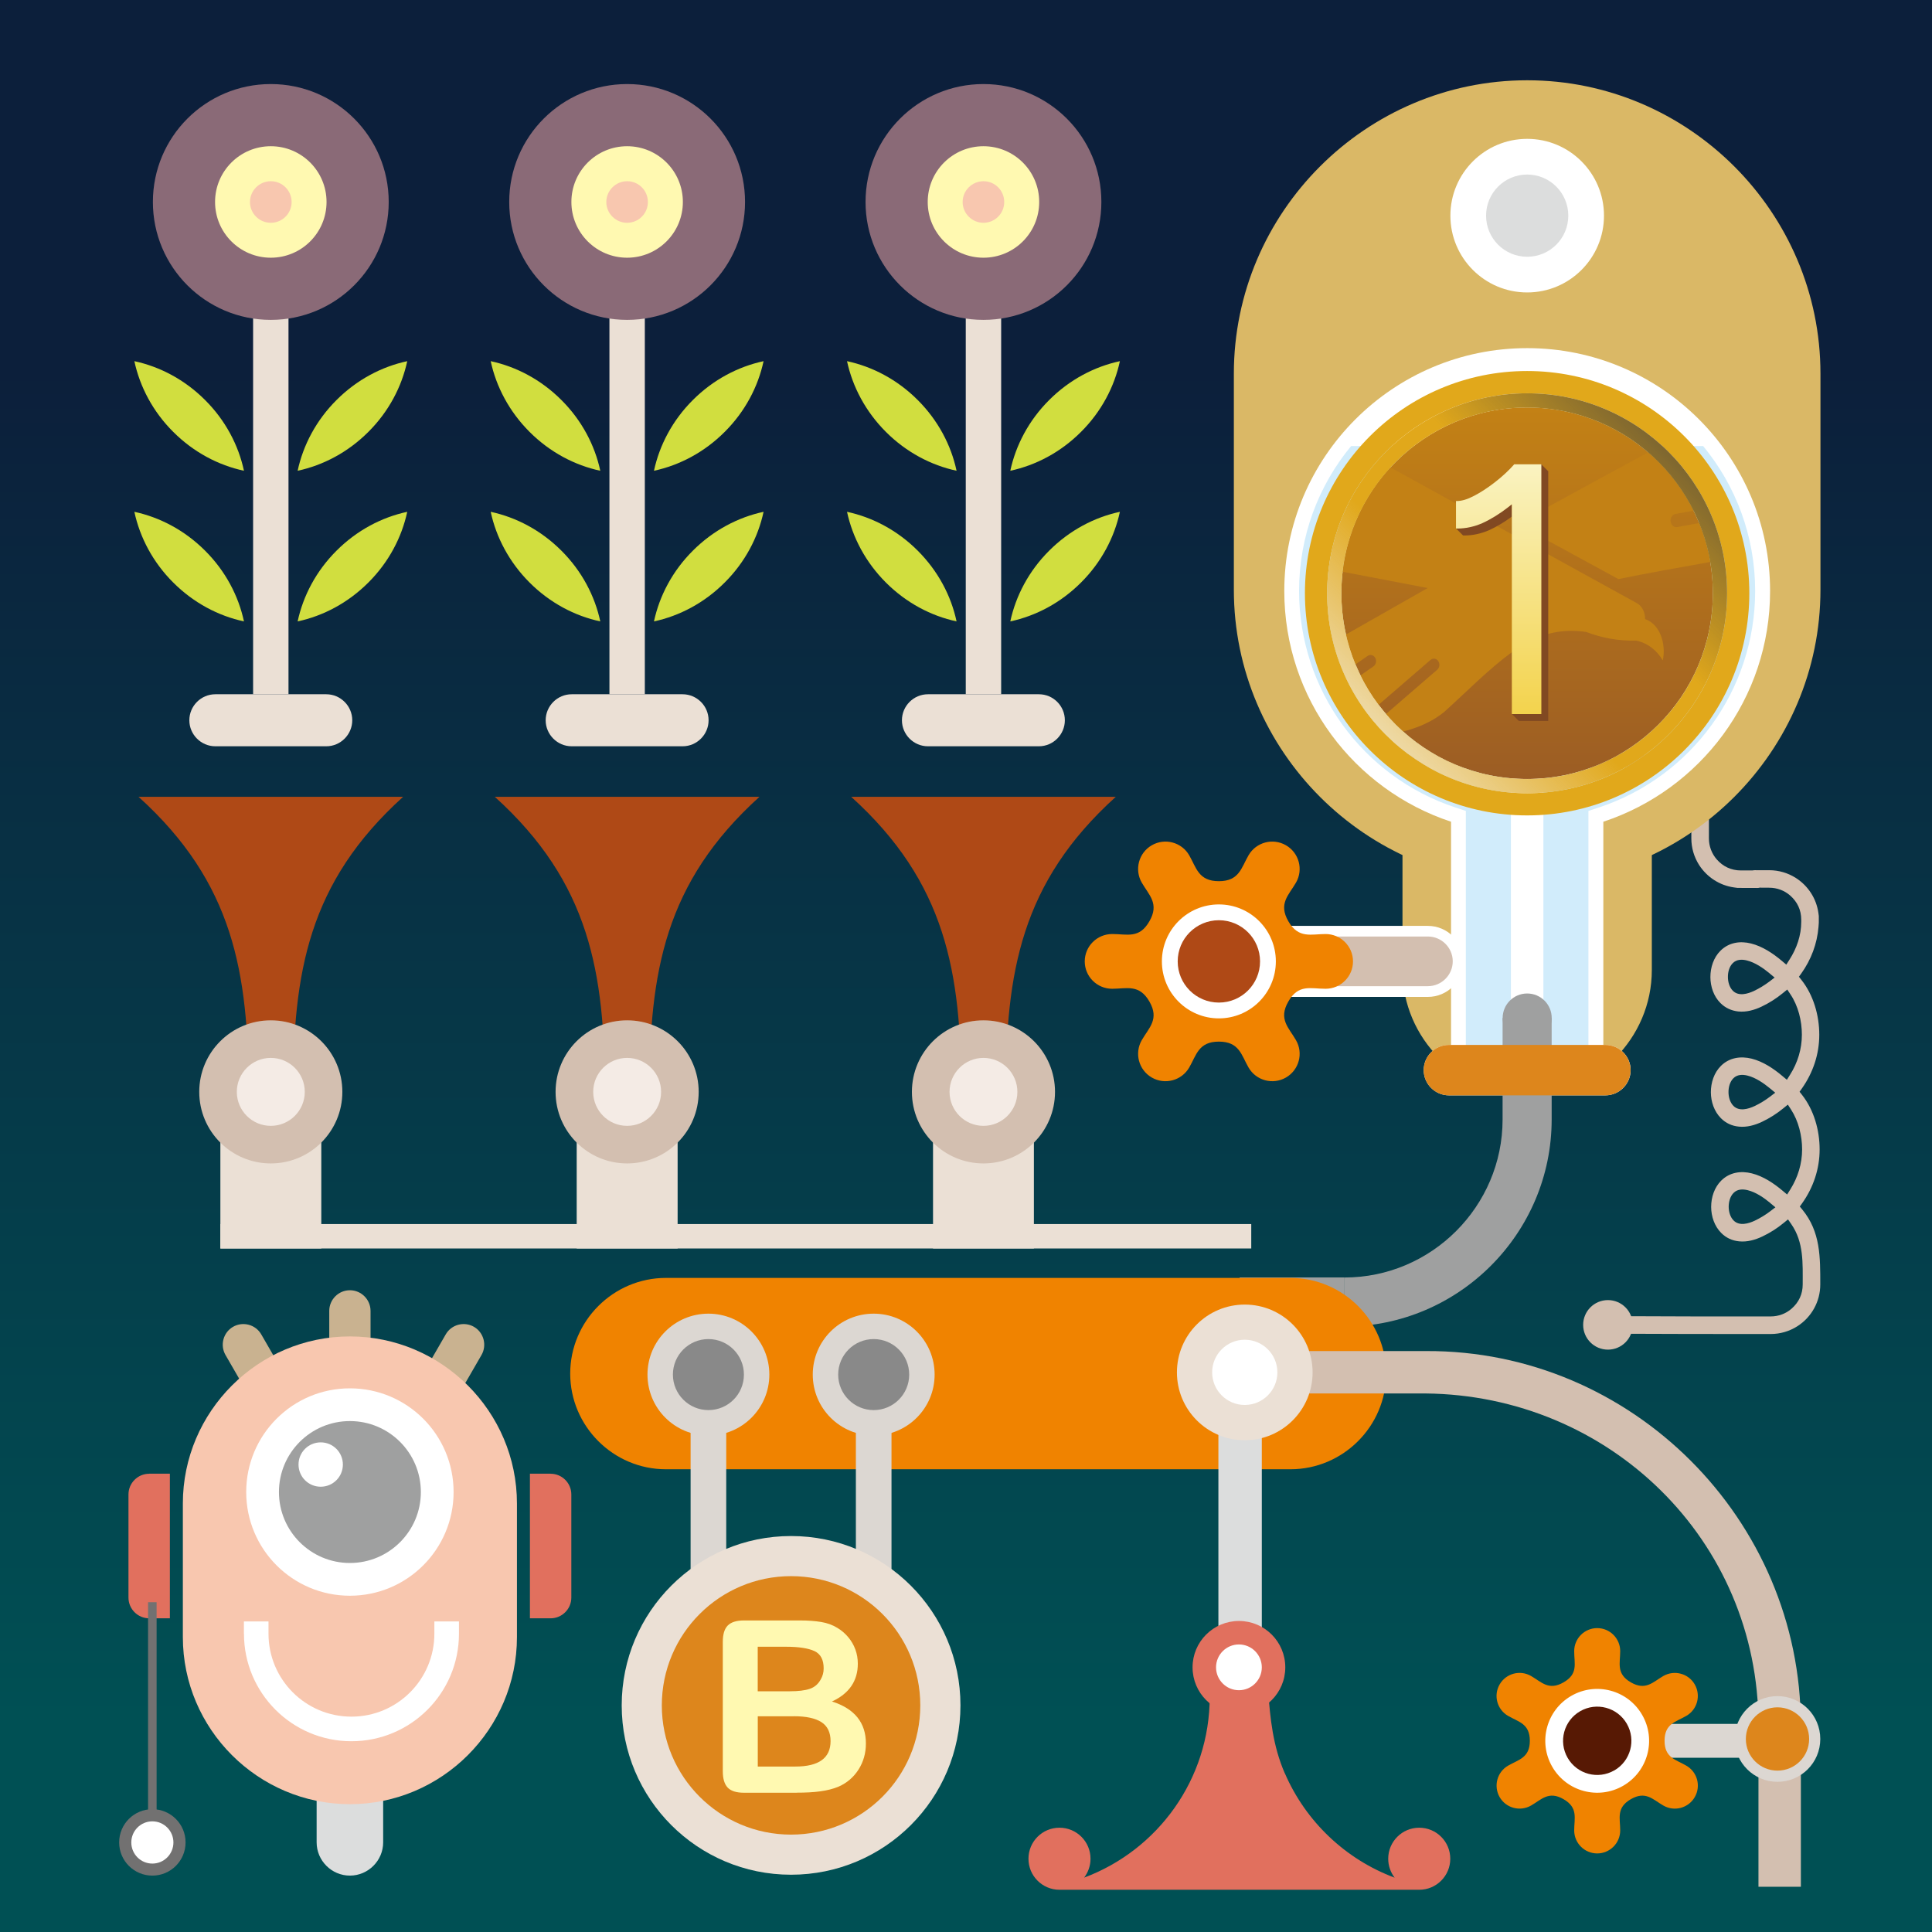 <?xml version="1.0" encoding="UTF-8"?>
<svg id="uuid-e2249271-bdfd-4df5-b60d-8e6c53ddb654" data-name="Layer 1" xmlns="http://www.w3.org/2000/svg" xmlns:xlink="http://www.w3.org/1999/xlink" viewBox="0 0 327.54 327.54">
  <defs>
    <style>
      .uuid-220c7bf2-926f-4a82-bc27-30364eaf9bed {
        fill: #814922;
      }

      .uuid-404d0696-f89d-443b-b57b-2bbf9f7d1d1e {
        fill: #af4916;
      }

      .uuid-404d0696-f89d-443b-b57b-2bbf9f7d1d1e, .uuid-6a22dc45-a38e-4031-ad32-ef235a5c2c3c, .uuid-261102f6-8719-4f28-b285-9121489089c2, .uuid-4e71d8c1-8753-4bd6-8451-e483de3be9e8, .uuid-f38fa5ed-9a64-4f40-b63f-8a061474f8ee, .uuid-9735a7cd-b0f2-4953-83ac-4168dc4890f5, .uuid-52e5aba1-d85e-4799-b5f7-46c1a690a967, .uuid-74889a6d-3536-4add-bf10-514327c96cc5, .uuid-393e82b0-fffc-4ddf-9b7c-15a38a7111bc, .uuid-91fdccfc-f402-4343-9d80-dc541886b2c7, .uuid-69e0e9bc-2fc6-4b6a-b908-477c72a289f6, .uuid-a364adba-9d75-4f6d-9a7c-76e9a56a09ff, .uuid-cf3433dc-3348-443e-917b-0614283474f7, .uuid-116c4934-ccc6-42cf-a640-e0ccf1507d1e, .uuid-3572d9cb-00bf-4ce0-b9bc-03fff7525766, .uuid-bd284ceb-b7fa-4c40-8c9c-f3fa1da46168, .uuid-3df88df2-53f3-48c9-aedc-672400ac5af4, .uuid-5aa2abe3-89c2-49d5-95d2-223466950b1c, .uuid-a61cf82a-003f-4a92-a22f-a0bfad89a1e1, .uuid-14da5e66-993b-4ea9-b4d9-57356cfff697, .uuid-e08ca4f1-2186-473b-952d-5e819a43e046, .uuid-3a773cff-ec34-43a7-a757-13be56f6b792, .uuid-0adfa208-ff5b-4713-96e3-c02dbb5834a9, .uuid-e7d0aa44-46bc-4051-a121-0de64a459b80, .uuid-a87e64ac-d348-4341-8a8e-61873c89f083 {
        fill-rule: evenodd;
      }

      .uuid-6a22dc45-a38e-4031-ad32-ef235a5c2c3c {
        fill: #9fa0a0;
      }

      .uuid-261102f6-8719-4f28-b285-9121489089c2, .uuid-f99881bf-5a66-4b7d-9598-93de9b326d5a {
        fill: #fff;
      }

      .uuid-4e71d8c1-8753-4bd6-8451-e483de3be9e8 {
        fill: #e1a81b;
      }

      .uuid-f38fa5ed-9a64-4f40-b63f-8a061474f8ee {
        fill: #dcdddd;
      }

      .uuid-9735a7cd-b0f2-4953-83ac-4168dc4890f5 {
        fill: url(#uuid-5b290951-e928-4815-afb2-4dd3767b6aa3);
      }

      .uuid-52e5aba1-d85e-4799-b5f7-46c1a690a967 {
        fill: #f8c7af;
      }

      .uuid-74889a6d-3536-4add-bf10-514327c96cc5 {
        fill: #8a6a77;
      }

      .uuid-393e82b0-fffc-4ddf-9b7c-15a38a7111bc {
        fill: #727171;
      }

      .uuid-91fdccfc-f402-4343-9d80-dc541886b2c7 {
        fill: #f4ebe5;
      }

      .uuid-69e0e9bc-2fc6-4b6a-b908-477c72a289f6 {
        fill: #ebe0d5;
      }

      .uuid-a364adba-9d75-4f6d-9a7c-76e9a56a09ff {
        fill: #c9b290;
      }

      .uuid-2c061d0b-3ce7-4ce8-b737-c635a2efd817 {
        fill: #c38115;
      }

      .uuid-7d6e6b7e-d19b-4ef7-a3fa-77f7637656b9 {
        fill: url(#uuid-d2073672-94b2-4238-915d-c68078916965);
      }

      .uuid-8209b4b7-a36c-46e4-99f0-f4a684380315 {
        fill: url(#uuid-18e61eeb-4fcf-4cb9-b59f-3c3566136fa3);
      }

      .uuid-cf3433dc-3348-443e-917b-0614283474f7 {
        fill: #dab866;
      }

      .uuid-116c4934-ccc6-42cf-a640-e0ccf1507d1e {
        fill: #c9caca;
      }

      .uuid-7d8de0ea-457a-4639-8705-b500ff81fdf3 {
        fill: url(#uuid-f1928cbe-f93e-4fec-b9a5-4e5559d97a6c);
      }

      .uuid-3572d9cb-00bf-4ce0-b9bc-03fff7525766 {
        fill: #d1ecfb;
      }

      .uuid-bd284ceb-b7fa-4c40-8c9c-f3fa1da46168 {
        fill: #e1705e;
      }

      .uuid-3df88df2-53f3-48c9-aedc-672400ac5af4 {
        fill: #571904;
      }

      .uuid-5aa2abe3-89c2-49d5-95d2-223466950b1c {
        fill: #dcd7d2;
      }

      .uuid-a61cf82a-003f-4a92-a22f-a0bfad89a1e1 {
        fill: url(#uuid-3d5bc9d8-d749-4398-9992-4862f468e4be);
      }

      .uuid-14da5e66-993b-4ea9-b4d9-57356cfff697 {
        fill: #d1de3f;
      }

      .uuid-e08ca4f1-2186-473b-952d-5e819a43e046 {
        fill: #f08300;
      }

      .uuid-3a773cff-ec34-43a7-a757-13be56f6b792, .uuid-8e04188f-3a6d-4eed-a8d0-932c3e5811fb {
        fill: #fff9b1;
      }

      .uuid-0adfa208-ff5b-4713-96e3-c02dbb5834a9 {
        fill: #d3bfb0;
      }

      .uuid-e7d0aa44-46bc-4051-a121-0de64a459b80 {
        fill: #898989;
      }

      .uuid-a87e64ac-d348-4341-8a8e-61873c89f083 {
        fill: #dd861c;
      }
    </style>
    <linearGradient id="uuid-18e61eeb-4fcf-4cb9-b59f-3c3566136fa3" data-name="未命名的渐变 18" x1="163.77" y1="0" x2="163.77" y2="327.54" gradientUnits="userSpaceOnUse">
      <stop offset=".19" stop-color="#0c1f3b"/>
      <stop offset=".89" stop-color="#005054"/>
    </linearGradient>
    <linearGradient id="uuid-d2073672-94b2-4238-915d-c68078916965" data-name="未命名的渐变 5" x1="258.9" y1="669.66" x2="258.9" y2="606.68" gradientTransform="translate(0 738.74) scale(1 -1)" gradientUnits="userSpaceOnUse">
      <stop offset="0" stop-color="#c38115"/>
      <stop offset="1" stop-color="#9c5d24"/>
    </linearGradient>
    <linearGradient id="uuid-3d5bc9d8-d749-4398-9992-4862f468e4be" data-name="未命名的渐变 2" x1="292.81" y1="672.07" x2="225" y2="604.26" gradientTransform="translate(0 738.74) scale(1 -1)" gradientUnits="userSpaceOnUse">
      <stop offset="0" stop-color="#44403c"/>
      <stop offset=".4" stop-color="#44403c" stop-opacity="0"/>
    </linearGradient>
    <linearGradient id="uuid-5b290951-e928-4815-afb2-4dd3767b6aa3" data-name="未命名的渐变 3" x1="292.81" y1="672.07" x2="225" y2="604.26" gradientTransform="translate(0 738.74) scale(1 -1)" gradientUnits="userSpaceOnUse">
      <stop offset=".6" stop-color="#f5f5f4" stop-opacity="0"/>
      <stop offset="1" stop-color="#f5f5f4"/>
    </linearGradient>
    <linearGradient id="uuid-f1928cbe-f93e-4fec-b9a5-4e5559d97a6c" data-name="未命名的渐变 4" x1="254.08" y1="660.02" x2="254.08" y2="617.68" gradientTransform="translate(0 738.74) scale(1 -1)" gradientUnits="userSpaceOnUse">
      <stop offset="0" stop-color="#faf3c1"/>
      <stop offset="1" stop-color="#f3d34d"/>
    </linearGradient>
  </defs>
  <rect class="uuid-f99881bf-5a66-4b7d-9598-93de9b326d5a" x="-240.66" y="-28.93" width="612" height="608.15"/>
  <rect class="uuid-8209b4b7-a36c-46e4-99f0-f4a684380315" width="327.54" height="327.54"/>
  <g>
    <path class="uuid-0adfa208-ff5b-4713-96e3-c02dbb5834a9" d="M295.26,150.53s-.08,0-.12,0h-.57s-.59-.08-.59-.08c-2.44-.34-4.59-1.74-5.92-3.8-.86-1.35-1.32-2.91-1.32-4.51,0-6.68.03-13.37.05-20.05v-.39h2.98v.4c-.02,6.68-.05,13.37-.05,20.05,0,1.3.47,2.56,1.32,3.54,1.07,1.22,2.47,1.88,4.1,1.88h.12c.58,0,1.17,0,1.75,0h.09l.1-.02c.18-.04.43-.02.61-.02.72,0,1.43,0,2.15,0,1.6,0,3.16.46,4.51,1.32,2.07,1.33,3.47,3.48,3.81,5.92l.07.52v.28c0,.12,0,.24,0,.35v.51l-.05.7c-.23,2.87-1.26,5.59-2.93,7.92l-.39.54.41.52c2.06,2.59,3.04,6.04,3.04,9.32,0,3.29-1.06,6.44-2.96,9.12l-.38.54.41.52c2.03,2.58,2.99,6,2.99,9.26,0,3.29-1.06,6.45-2.97,9.13l-.39.55.43.52c3.09,3.77,3.04,8.06,3.04,12.7,0,2.87-1.47,5.53-3.88,7.07-1.35.86-2.91,1.32-4.51,1.32-15.87,0-11.36,0-27.23-.05h-.39v-2.98h.39c15.87.06,11.36.05,27.22.05,1.3,0,2.56-.46,3.54-1.32,1.22-1.07,1.88-2.46,1.88-4.09,0-3.59.21-7.15-1.94-10.25l-.55-.79-.75.61c-1.1.91-2.32,1.68-3.61,2.29-1.21.58-2.58.96-3.93.82-1.16-.11-2.21-.59-3.03-1.42-1.15-1.15-1.7-2.8-1.71-4.41,0-1.63.54-3.31,1.71-4.47,1.41-1.4,3.32-1.7,5.2-1.22,1.91.48,3.7,1.67,5.19,2.93l.78.65.54-.86c1.28-2.04,2-4.37,2-6.78,0-2.32-.61-4.81-1.88-6.77l-.54-.83-.76.62c-1.11.91-2.32,1.68-3.61,2.29-1.22.58-2.58.96-3.94.82-1.16-.11-2.21-.59-3.03-1.42-1.15-1.15-1.7-2.8-1.71-4.41,0-1.63.54-3.31,1.71-4.47,1.41-1.4,3.33-1.69,5.21-1.22,1.91.48,3.7,1.67,5.19,2.93l.78.65.54-.86c1.29-2.04,2-4.37,2-6.78,0-2.36-.62-4.88-1.94-6.85l-.54-.81-.76.62c-1.1.9-2.31,1.67-3.6,2.28-1.21.58-2.58.96-3.93.82-1.16-.12-2.21-.6-3.03-1.42-1.16-1.15-1.7-2.8-1.71-4.41,0-1.63.54-3.31,1.71-4.47,1.41-1.4,3.32-1.7,5.2-1.22,1.91.48,3.7,1.67,5.19,2.93l.77.65.54-.85c1.23-1.92,1.99-4.1,1.99-6.39v-.39c0-1.63-.66-3.02-1.88-4.09-.98-.86-2.24-1.32-3.54-1.32-.5,0-1.01,0-1.52-.01h-.12l-.12.03c-.15.04-.45.02-.6.02-.69,0-1.39,0-2.08,0h-.28ZM300.14,203.96c-1.09-.9-2.45-1.84-3.84-2.18-.84-.21-1.74-.2-2.39.45-.6.59-.84,1.54-.84,2.36,0,.81.25,1.74.84,2.33.98.98,2.51.53,3.6.02.91-.44,1.79-.97,2.59-1.58l.89-.68-.86-.71h0ZM300.09,184.53c-1.09-.9-2.45-1.84-3.83-2.18-.83-.21-1.74-.2-2.39.45-.6.59-.84,1.54-.83,2.36,0,.81.25,1.74.84,2.33.98.98,2.51.53,3.6.02.92-.44,1.79-.97,2.59-1.58l.89-.68-.86-.71h0ZM300,165.01c-1.09-.9-2.45-1.83-3.84-2.18-.84-.21-1.74-.2-2.39.45-.6.59-.84,1.54-.83,2.36,0,.81.25,1.74.84,2.33.98.98,2.51.53,3.6.02.91-.44,1.78-.97,2.59-1.58l.89-.68-.86-.71h0Z"/>
    <polygon class="uuid-6a22dc45-a38e-4031-ad32-ef235a5c2c3c" points="210.16 216.57 227.95 216.57 227.95 220.18 210.16 220.18 210.16 216.57 210.16 216.57"/>
    <path class="uuid-cf3433dc-3348-443e-917b-0614283474f7" d="M258.91,185.58h0c11.62,0,21.13-9.51,21.13-21.13v-48.91h-42.27v48.91c0,11.62,9.51,21.13,21.14,21.13h0Z"/>
    <path class="uuid-cf3433dc-3348-443e-917b-0614283474f7" d="M258.91,13.61h0c27.35,0,49.72,22.38,49.72,49.73v36.64c0,27.35-22.37,49.73-49.72,49.73h0c-27.35,0-49.73-22.38-49.73-49.73v-36.64c0-27.35,22.37-49.73,49.73-49.73h0Z"/>
    <path class="uuid-261102f6-8719-4f28-b285-9121489089c2" d="M258.91,59.02c22.74,0,41.18,18.44,41.18,41.18,0,18.23-11.85,33.69-28.27,39.11v37.84h.35c2.35,0,4.28,1.92,4.28,4.27s-1.93,4.28-4.28,4.28h-26.52c-2.35,0-4.28-1.92-4.28-4.28,0-2.35,1.93-4.27,4.28-4.27h.35v-37.84c-16.42-5.42-28.27-20.88-28.27-39.11,0-22.74,18.44-41.18,41.18-41.18h0Z"/>
    <path class="uuid-3572d9cb-00bf-4ce0-b9bc-03fff7525766" d="M229.06,75.62c-5.51,6.68-8.82,15.24-8.82,24.57,0,16.69,10.73,31.5,26.54,36.72l1.73.57v42.18h-2.87c-.96,0-1.75.79-1.75,1.75s.79,1.75,1.75,1.75h26.52c.96,0,1.75-.79,1.75-1.75s-.8-1.75-1.75-1.75h-2.87v-42.18l1.73-.57c15.81-5.22,26.54-20.02,26.54-36.72,0-9.33-3.31-17.89-8.82-24.57h-59.68Z"/>
    <path class="uuid-6a22dc45-a38e-4031-ad32-ef235a5c2c3c" d="M254.74,172.59v17.2c0,14.72-12.06,26.79-26.79,26.79v8.32c19.32,0,35.11-15.79,35.11-35.11v-17.2h-8.32Z"/>
    <path class="uuid-a87e64ac-d348-4341-8a8e-61873c89f083" d="M271.81,177.15h.35c2.35,0,4.28,1.92,4.28,4.27s-1.93,4.28-4.28,4.28h-26.52c-2.35,0-4.28-1.92-4.28-4.28,0-2.35,1.93-4.27,4.28-4.27h26.17Z"/>
    <polygon class="uuid-261102f6-8719-4f28-b285-9121489089c2" points="261.66 70.61 256.15 70.61 256.15 172.59 261.66 172.59 261.66 70.61 261.66 70.61"/>
    <path class="uuid-116c4934-ccc6-42cf-a640-e0ccf1507d1e" d="M253.51,83.81h-8.5c-.6,0-1.1.49-1.1,1.1s.49,1.09,1.1,1.09h8.5v-2.19h0Z"/>
    <path class="uuid-116c4934-ccc6-42cf-a640-e0ccf1507d1e" d="M253.51,88.7h-8.5c-.6,0-1.1.49-1.1,1.1s.49,1.1,1.1,1.1h8.5v-2.19h0Z"/>
    <path class="uuid-116c4934-ccc6-42cf-a640-e0ccf1507d1e" d="M253.51,93.59h-8.5c-.6,0-1.1.49-1.1,1.1s.49,1.1,1.1,1.1h8.5v-2.19h0Z"/>
    <path class="uuid-116c4934-ccc6-42cf-a640-e0ccf1507d1e" d="M253.51,98.48h-8.5c-.6,0-1.1.49-1.1,1.1s.49,1.1,1.1,1.1h8.5v-2.19h0Z"/>
    <path class="uuid-116c4934-ccc6-42cf-a640-e0ccf1507d1e" d="M253.51,108.26h-8.5c-.6,0-1.1.49-1.1,1.1s.49,1.1,1.1,1.1h8.5v-2.19h0Z"/>
    <path class="uuid-116c4934-ccc6-42cf-a640-e0ccf1507d1e" d="M253.51,113.14h-8.5c-.6,0-1.1.49-1.1,1.1s.49,1.1,1.1,1.1h8.5v-2.19h0Z"/>
    <path class="uuid-116c4934-ccc6-42cf-a640-e0ccf1507d1e" d="M253.51,118.03h-8.5c-.6,0-1.1.49-1.1,1.1s.49,1.1,1.1,1.1h8.5v-2.19h0Z"/>
    <path class="uuid-116c4934-ccc6-42cf-a640-e0ccf1507d1e" d="M253.51,122.92h-8.5c-.6,0-1.1.49-1.1,1.1s.49,1.09,1.1,1.09h8.5v-2.19h0Z"/>
    <path class="uuid-116c4934-ccc6-42cf-a640-e0ccf1507d1e" d="M253.51,127.81h-14.02c-.6,0-1.09.49-1.09,1.1s.49,1.1,1.09,1.1h14.02v-2.19h0Z"/>
    <path class="uuid-116c4934-ccc6-42cf-a640-e0ccf1507d1e" d="M253.51,103.37h-14.02c-.6,0-1.09.49-1.09,1.1s.49,1.09,1.09,1.09h14.02v-2.19h0Z"/>
    <path class="uuid-116c4934-ccc6-42cf-a640-e0ccf1507d1e" d="M253.51,78.92h-14.02c-.6,0-1.09.49-1.09,1.1s.49,1.1,1.09,1.1h14.02v-2.19h0Z"/>
    <path class="uuid-116c4934-ccc6-42cf-a640-e0ccf1507d1e" d="M264.3,83.81h8.5c.6,0,1.09.49,1.09,1.1s-.49,1.09-1.09,1.09h-8.5v-2.19h0Z"/>
    <path class="uuid-116c4934-ccc6-42cf-a640-e0ccf1507d1e" d="M264.3,88.7h8.5c.6,0,1.09.49,1.09,1.1s-.49,1.1-1.09,1.1h-8.5v-2.19h0Z"/>
    <path class="uuid-116c4934-ccc6-42cf-a640-e0ccf1507d1e" d="M264.3,93.59h8.5c.6,0,1.09.49,1.09,1.1s-.49,1.1-1.09,1.1h-8.5v-2.19h0Z"/>
    <path class="uuid-116c4934-ccc6-42cf-a640-e0ccf1507d1e" d="M264.3,98.48h8.5c.6,0,1.09.49,1.09,1.1s-.49,1.1-1.09,1.1h-8.5v-2.19h0Z"/>
    <path class="uuid-116c4934-ccc6-42cf-a640-e0ccf1507d1e" d="M264.3,108.26h8.5c.6,0,1.09.49,1.09,1.1s-.49,1.1-1.09,1.1h-8.5v-2.19h0Z"/>
    <path class="uuid-116c4934-ccc6-42cf-a640-e0ccf1507d1e" d="M264.3,113.14h8.5c.6,0,1.09.49,1.09,1.1s-.49,1.1-1.09,1.1h-8.5v-2.19h0Z"/>
    <path class="uuid-116c4934-ccc6-42cf-a640-e0ccf1507d1e" d="M264.3,118.03h8.5c.6,0,1.09.49,1.09,1.1s-.49,1.1-1.09,1.1h-8.5v-2.19h0Z"/>
    <path class="uuid-116c4934-ccc6-42cf-a640-e0ccf1507d1e" d="M264.3,122.92h8.5c.6,0,1.09.49,1.09,1.1s-.49,1.09-1.09,1.09h-8.5v-2.19h0Z"/>
    <path class="uuid-116c4934-ccc6-42cf-a640-e0ccf1507d1e" d="M264.3,127.81h14.02c.6,0,1.09.49,1.09,1.1s-.49,1.1-1.09,1.1h-14.02v-2.19h0Z"/>
    <path class="uuid-116c4934-ccc6-42cf-a640-e0ccf1507d1e" d="M264.3,103.37h14.02c.6,0,1.09.49,1.09,1.1s-.49,1.09-1.09,1.09h-14.02v-2.19h0Z"/>
    <path class="uuid-116c4934-ccc6-42cf-a640-e0ccf1507d1e" d="M264.3,78.92h14.02c.6,0,1.09.49,1.09,1.1s-.49,1.1-1.09,1.1h-14.02v-2.19h0Z"/>
    <path class="uuid-261102f6-8719-4f28-b285-9121489089c2" d="M242.14,158.26c-2.61,0-4.73,2.12-4.73,4.73s2.12,4.72,4.73,4.72,4.73-2.12,4.73-4.72-2.12-4.73-4.73-4.73h0Z"/>
    <path class="uuid-261102f6-8719-4f28-b285-9121489089c2" d="M242.08,156.97h-37.24v12.04h37.24c3.31,0,6.02-2.71,6.02-6.02h0c0-3.31-2.71-6.02-6.02-6.02h0Z"/>
    <path class="uuid-0adfa208-ff5b-4713-96e3-c02dbb5834a9" d="M206.64,167.2v-8.43h35.44c2.32,0,4.21,1.9,4.21,4.21s-1.9,4.21-4.21,4.21h-35.44Z"/>
    <path class="uuid-e08ca4f1-2186-473b-952d-5e819a43e046" d="M219.71,176.34c1.29,2.22.52,5.06-1.7,6.34-2.22,1.28-5.06.52-6.34-1.7-1.22-2.11-1.56-4.39-5.03-4.39-3.46,0-3.8,2.28-5.03,4.39-1.28,2.22-4.12,2.98-6.34,1.7-2.22-1.28-2.98-4.12-1.7-6.34,1.22-2.12,3.02-3.55,1.29-6.55-1.73-3-3.87-2.16-6.31-2.16-2.57,0-4.65-2.08-4.65-4.64s2.08-4.64,4.65-4.64,4.59.84,6.31-2.16c1.73-2.99-.07-4.43-1.29-6.55-1.28-2.22-.52-5.06,1.7-6.34,2.22-1.28,5.06-.52,6.34,1.7,1.22,2.12,1.57,4.39,5.03,4.39s3.8-2.28,5.03-4.39c1.28-2.22,4.12-2.98,6.34-1.7,2.22,1.28,2.99,4.12,1.7,6.34-1.22,2.11-3.02,3.55-1.29,6.55,1.73,3,3.87,2.16,6.31,2.16,2.57,0,4.65,2.08,4.65,4.64s-2.08,4.64-4.65,4.64-4.59-.84-6.31,2.16c-1.73,2.99.07,4.43,1.29,6.55h0Z"/>
    <path class="uuid-261102f6-8719-4f28-b285-9121489089c2" d="M206.64,153.33c-5.33,0-9.66,4.32-9.66,9.66,0,5.34,4.33,9.66,9.66,9.66s9.66-4.32,9.66-9.66-4.33-9.66-9.66-9.66h0Z"/>
    <path class="uuid-404d0696-f89d-443b-b57b-2bbf9f7d1d1e" d="M206.64,156.01c-3.85,0-6.98,3.12-6.98,6.98,0,3.85,3.12,6.98,6.98,6.98s6.98-3.12,6.98-6.98-3.12-6.98-6.98-6.98h0Z"/>
    <path class="uuid-6a22dc45-a38e-4031-ad32-ef235a5c2c3c" d="M258.91,168.43c2.3,0,4.16,1.86,4.16,4.16s-1.86,4.16-4.16,4.16-4.16-1.86-4.16-4.16,1.86-4.16,4.16-4.16h0Z"/>
    <path class="uuid-e7d0aa44-46bc-4051-a121-0de64a459b80" d="M211.03,221.17c6.35,0,11.5,5.15,11.5,11.5s-5.15,11.5-11.5,11.5-11.5-5.15-11.5-11.5,5.15-11.5,11.5-11.5h0Z"/>
    <path class="uuid-261102f6-8719-4f28-b285-9121489089c2" d="M211.03,227.13c3.05,0,5.53,2.48,5.53,5.53s-2.48,5.53-5.53,5.53c-3.06,0-5.53-2.48-5.53-5.53s2.48-5.53,5.53-5.53h0Z"/>
    <path class="uuid-e08ca4f1-2186-473b-952d-5e819a43e046" d="M112.89,216.65h105.89c8.92,0,16.22,7.3,16.22,16.22h0c0,8.92-7.3,16.22-16.22,16.22h-105.89c-8.92,0-16.22-7.3-16.22-16.22h0c0-8.92,7.3-16.22,16.22-16.22h0Z"/>
    <path class="uuid-0adfa208-ff5b-4713-96e3-c02dbb5834a9" d="M305.31,292.44v27.43h-7.19v-27.43c0-31.39-25.33-55.9-56.44-56.2-.08,0-30.58,0-30.66,0v-7.19c.12,0,30.65,0,30.77,0,34.87-.14,63.51,28.55,63.51,63.39h0Z"/>
    <polygon class="uuid-f38fa5ed-9a64-4f40-b63f-8a061474f8ee" points="206.56 232.67 213.92 232.67 213.92 282.67 206.56 282.67 206.56 232.67 206.56 232.67"/>
    <path class="uuid-bd284ceb-b7fa-4c40-8c9c-f3fa1da46168" d="M217.83,300.64c3.52,8.14,10.25,14.57,18.61,17.69-.68-.89-1.09-2-1.09-3.21,0-2.9,2.35-5.26,5.26-5.26s5.26,2.36,5.26,5.26-2.35,5.26-5.26,5.26h-60.99c-2.9,0-5.26-2.35-5.26-5.26s2.35-5.26,5.26-5.26,5.26,2.36,5.26,5.26c0,1.2-.41,2.31-1.08,3.2,12.44-4.64,21.29-16.62,21.29-30.67,0-.32,0-.64-.02-.96h9.92c.37,4.64.77,9.2,2.83,13.96h0Z"/>
    <path class="uuid-bd284ceb-b7fa-4c40-8c9c-f3fa1da46168" d="M210.04,274.81c4.35,0,7.86,3.52,7.86,7.86s-3.52,7.86-7.86,7.86-7.86-3.52-7.86-7.86,3.52-7.86,7.86-7.86h0Z"/>
    <path class="uuid-261102f6-8719-4f28-b285-9121489089c2" d="M210.04,278.79c2.14,0,3.88,1.74,3.88,3.88s-1.74,3.88-3.88,3.88c-2.14,0-3.88-1.74-3.88-3.88s1.74-3.88,3.88-3.88h0Z"/>
    <polygon class="uuid-5aa2abe3-89c2-49d5-95d2-223466950b1c" points="296.29 298 267.16 298 267.16 292.26 296.29 292.26 296.29 298 296.29 298"/>
    <path class="uuid-5aa2abe3-89c2-49d5-95d2-223466950b1c" d="M301.34,287.55c4.01,0,7.26,3.25,7.26,7.27s-3.25,7.26-7.26,7.26-7.26-3.25-7.26-7.26,3.25-7.27,7.26-7.27h0Z"/>
    <path class="uuid-a87e64ac-d348-4341-8a8e-61873c89f083" d="M301.34,289.45c2.96,0,5.37,2.4,5.37,5.37s-2.4,5.36-5.37,5.36-5.36-2.4-5.36-5.36,2.4-5.37,5.36-5.37h0Z"/>
    <path class="uuid-e08ca4f1-2186-473b-952d-5e819a43e046" d="M281.99,306.1c1.87,1.08,4.25.44,5.33-1.43,1.08-1.87.44-4.25-1.43-5.33-1.77-1.03-3.69-1.32-3.69-4.22s1.91-3.19,3.69-4.22c1.87-1.08,2.5-3.46,1.43-5.33-1.08-1.87-3.46-2.5-5.33-1.43-1.77,1.02-2.98,2.53-5.5,1.08-2.52-1.45-1.81-3.25-1.81-5.3,0-2.15-1.75-3.9-3.9-3.9s-3.9,1.75-3.9,3.9.71,3.85-1.81,5.3c-2.52,1.45-3.73-.06-5.5-1.08-1.87-1.08-4.25-.44-5.33,1.43-1.08,1.87-.44,4.25,1.43,5.33,1.78,1.03,3.69,1.32,3.69,4.22s-1.91,3.19-3.69,4.22c-1.86,1.08-2.5,3.46-1.43,5.33,1.08,1.87,3.46,2.5,5.33,1.43,1.77-1.02,2.98-2.53,5.5-1.08,2.52,1.45,1.81,3.25,1.81,5.3,0,2.15,1.75,3.9,3.9,3.9s3.9-1.75,3.9-3.9c0-2.05-.71-3.85,1.81-5.3,2.51-1.45,3.72.06,5.5,1.08h0Z"/>
    <path class="uuid-261102f6-8719-4f28-b285-9121489089c2" d="M275.18,302.75c4.21-2.43,5.65-7.81,3.22-12.02-2.43-4.21-7.81-5.65-12.02-3.22-4.21,2.43-5.65,7.81-3.22,12.02,2.43,4.21,7.81,5.65,12.02,3.22h0Z"/>
    <path class="uuid-3df88df2-53f3-48c9-aedc-672400ac5af4" d="M273.68,300.15c2.77-1.6,3.72-5.14,2.12-7.92-1.6-2.77-5.14-3.72-7.91-2.12-2.77,1.6-3.72,5.14-2.12,7.91,1.6,2.77,5.14,3.72,7.91,2.12h0Z"/>
    <polygon class="uuid-5aa2abe3-89c2-49d5-95d2-223466950b1c" points="145.1 239.65 151.14 239.65 151.14 267.73 145.1 267.73 145.1 239.65 145.1 239.65"/>
    <path class="uuid-5aa2abe3-89c2-49d5-95d2-223466950b1c" d="M148.12,222.71c5.7,0,10.33,4.62,10.33,10.33s-4.62,10.33-10.33,10.33-10.33-4.62-10.33-10.33,4.62-10.33,10.33-10.33h0Z"/>
    <path class="uuid-e7d0aa44-46bc-4051-a121-0de64a459b80" d="M148.12,227.02c3.32,0,6.02,2.69,6.02,6.02s-2.7,6.02-6.02,6.02c-3.32,0-6.02-2.7-6.02-6.02s2.69-6.02,6.02-6.02h0Z"/>
    <polygon class="uuid-5aa2abe3-89c2-49d5-95d2-223466950b1c" points="117.08 239.65 123.12 239.65 123.12 267.73 117.08 267.73 117.08 239.65 117.08 239.65"/>
    <path class="uuid-5aa2abe3-89c2-49d5-95d2-223466950b1c" d="M120.1,222.71c5.7,0,10.33,4.62,10.33,10.33s-4.62,10.33-10.33,10.33-10.33-4.62-10.33-10.33,4.62-10.33,10.33-10.33h0Z"/>
    <path class="uuid-e7d0aa44-46bc-4051-a121-0de64a459b80" d="M120.1,227.02c3.32,0,6.02,2.69,6.02,6.02s-2.69,6.02-6.02,6.02c-3.32,0-6.02-2.7-6.02-6.02s2.69-6.02,6.02-6.02h0Z"/>
    <path class="uuid-69e0e9bc-2fc6-4b6a-b908-477c72a289f6" d="M134.11,260.41c15.86,0,28.72,12.86,28.72,28.71s-12.86,28.71-28.72,28.71-28.71-12.86-28.71-28.71,12.86-28.71,28.71-28.71h0Z"/>
    <path class="uuid-a87e64ac-d348-4341-8a8e-61873c89f083" d="M134.11,267.21c12.1,0,21.91,9.81,21.91,21.91s-9.81,21.91-21.91,21.91-21.91-9.81-21.91-21.91,9.81-21.91,21.91-21.91h0Z"/>
    <path class="uuid-69e0e9bc-2fc6-4b6a-b908-477c72a289f6" d="M211.03,221.17c6.35,0,11.5,5.15,11.5,11.5s-5.15,11.5-11.5,11.5-11.5-5.15-11.5-11.5,5.15-11.5,11.5-11.5h0Z"/>
    <path class="uuid-261102f6-8719-4f28-b285-9121489089c2" d="M211.03,227.13c3.05,0,5.53,2.48,5.53,5.53s-2.48,5.53-5.53,5.53c-3.06,0-5.53-2.48-5.53-5.53s2.48-5.53,5.53-5.53h0Z"/>
    <path class="uuid-f38fa5ed-9a64-4f40-b63f-8a061474f8ee" d="M59.32,275.12h0c3.1,0,5.64,2.54,5.64,5.64v31.58c0,3.1-2.54,5.64-5.64,5.64s-5.64-2.54-5.64-5.64v-31.58c0-3.1,2.54-5.64,5.64-5.64h0Z"/>
    <path class="uuid-a364adba-9d75-4f6d-9a7c-76e9a56a09ff" d="M59.32,218.74h0c1.92,0,3.5,1.57,3.5,3.5v14.66c0,1.92-1.57,3.5-3.5,3.5h0c-1.92,0-3.5-1.58-3.5-3.5v-14.66c0-1.92,1.57-3.5,3.5-3.5h0Z"/>
    <path class="uuid-a364adba-9d75-4f6d-9a7c-76e9a56a09ff" d="M39.51,224.94h0c1.67-.96,3.82-.39,4.78,1.28l7.33,12.7c.96,1.66.39,3.82-1.28,4.78h0c-1.67.96-3.82.39-4.78-1.28l-7.33-12.7c-.96-1.67-.39-3.82,1.28-4.78h0Z"/>
    <path class="uuid-a364adba-9d75-4f6d-9a7c-76e9a56a09ff" d="M80.35,224.94h0c-1.67-.96-3.82-.39-4.78,1.28l-7.33,12.7c-.96,1.66-.39,3.82,1.28,4.78h0c1.67.96,3.82.39,4.78-1.28l7.33-12.7c.96-1.67.38-3.82-1.28-4.78h0Z"/>
    <path class="uuid-52e5aba1-d85e-4799-b5f7-46c1a690a967" d="M59.32,226.57h0c15.58,0,28.32,12.75,28.32,28.32v22.66c0,15.58-12.74,28.32-28.32,28.32s-28.32-12.74-28.32-28.32v-22.66c0-15.58,12.75-28.32,28.32-28.32h0Z"/>
    <path class="uuid-261102f6-8719-4f28-b285-9121489089c2" d="M41.36,276.97c0,10.06,8.16,18.23,18.22,18.23s18.23-8.16,18.23-18.23v-2.08h-4.17v2.08c0,7.76-6.29,14.06-14.06,14.06s-14.06-6.3-14.06-14.06v-2.08h-4.17v2.08h0Z"/>
    <path class="uuid-bd284ceb-b7fa-4c40-8c9c-f3fa1da46168" d="M25.29,249.84h3.51v24.52h-3.51c-1.93,0-3.51-1.58-3.51-3.51v-17.49c0-1.93,1.58-3.51,3.51-3.51h0Z"/>
    <path class="uuid-bd284ceb-b7fa-4c40-8c9c-f3fa1da46168" d="M93.35,249.84h-3.51v24.52h3.51c1.93,0,3.51-1.58,3.51-3.51v-17.49c0-1.93-1.58-3.51-3.51-3.51h0Z"/>
    <path class="uuid-261102f6-8719-4f28-b285-9121489089c2" d="M59.32,235.37c9.71,0,17.58,7.87,17.58,17.58,0,9.71-7.87,17.58-17.58,17.58s-17.58-7.87-17.58-17.58,7.87-17.58,17.58-17.58h0Z"/>
    <path class="uuid-6a22dc45-a38e-4031-ad32-ef235a5c2c3c" d="M59.32,240.92c-6.64,0-12.03,5.39-12.03,12.03s5.39,12.03,12.03,12.03,12.03-5.39,12.03-12.03-5.39-12.03-12.03-12.03h0Z"/>
    <path class="uuid-261102f6-8719-4f28-b285-9121489089c2" d="M54.37,244.53c-2.08,0-3.76,1.68-3.76,3.76s1.68,3.76,3.76,3.76,3.76-1.68,3.76-3.76-1.68-3.76-3.76-3.76h0Z"/>
    <polygon class="uuid-393e82b0-fffc-4ddf-9b7c-15a38a7111bc" points="25.1 271.63 26.55 271.63 26.55 312.36 25.1 312.36 25.1 271.63 25.1 271.63"/>
    <path class="uuid-393e82b0-fffc-4ddf-9b7c-15a38a7111bc" d="M25.83,306.72c3.11,0,5.63,2.52,5.63,5.63s-2.52,5.63-5.63,5.63-5.63-2.52-5.63-5.63,2.52-5.63,5.63-5.63h0Z"/>
    <path class="uuid-261102f6-8719-4f28-b285-9121489089c2" d="M25.83,308.78c1.97,0,3.57,1.6,3.57,3.58s-1.6,3.58-3.57,3.58-3.57-1.6-3.57-3.58,1.6-3.58,3.57-3.58h0Z"/>
    <g>
      <path class="uuid-404d0696-f89d-443b-b57b-2bbf9f7d1d1e" d="M162.96,185.11h7.55c0-20.27,2.58-35.48,18.65-50.02h-44.85c16.07,14.54,18.65,29.75,18.65,50.02h0Z"/>
      <polygon class="uuid-69e0e9bc-2fc6-4b6a-b908-477c72a289f6" points="158.18 211.66 175.28 211.66 175.28 185.11 158.18 185.11 158.18 211.66 158.18 211.66"/>
      <path class="uuid-0adfa208-ff5b-4713-96e3-c02dbb5834a9" d="M166.73,197.24c6.7,0,12.13-5.43,12.13-12.13s-5.43-12.13-12.13-12.13-12.13,5.43-12.13,12.13,5.43,12.13,12.13,12.13h0Z"/>
      <path class="uuid-91fdccfc-f402-4343-9d80-dc541886b2c7" d="M166.73,190.87c3.18,0,5.75-2.58,5.75-5.76,0-3.18-2.58-5.76-5.75-5.76s-5.75,2.58-5.75,5.76,2.58,5.76,5.75,5.76h0Z"/>
      <polygon class="uuid-69e0e9bc-2fc6-4b6a-b908-477c72a289f6" points="163.73 38.46 169.73 38.46 169.73 117.7 163.73 117.7 163.73 38.46 163.73 38.46"/>
      <path class="uuid-69e0e9bc-2fc6-4b6a-b908-477c72a289f6" d="M157.33,117.7h18.8c2.43,0,4.4,1.98,4.4,4.41h0c0,2.42-1.98,4.41-4.41,4.41h-18.8c-2.42,0-4.41-1.98-4.41-4.41h0c0-2.42,1.98-4.41,4.41-4.41h0Z"/>
      <path class="uuid-74889a6d-3536-4add-bf10-514327c96cc5" d="M166.73,14.25c11.04,0,19.99,8.95,19.99,19.99s-8.95,19.99-19.99,19.99-19.99-8.95-19.99-19.99,8.95-19.99,19.99-19.99h0Z"/>
      <path class="uuid-3a773cff-ec34-43a7-a757-13be56f6b792" d="M166.73,24.79c5.22,0,9.45,4.23,9.45,9.45s-4.23,9.45-9.45,9.45-9.45-4.23-9.45-9.45,4.23-9.45,9.45-9.45h0Z"/>
      <path class="uuid-52e5aba1-d85e-4799-b5f7-46c1a690a967" d="M166.73,30.72c1.95,0,3.52,1.58,3.52,3.53s-1.58,3.52-3.52,3.52-3.53-1.58-3.53-3.52,1.58-3.52,3.53-3.53h0Z"/>
      <path class="uuid-14da5e66-993b-4ea9-b4d9-57356cfff697" d="M171.28,105.35c4.33-.93,8.53-3.13,11.99-6.59,3.46-3.45,5.66-7.66,6.59-11.99-4.33.93-8.53,3.13-11.99,6.59-3.46,3.45-5.66,7.66-6.59,11.99h0Z"/>
      <path class="uuid-14da5e66-993b-4ea9-b4d9-57356cfff697" d="M162.18,105.35c-4.33-.93-8.53-3.13-11.99-6.59-3.45-3.45-5.66-7.66-6.59-11.99,4.33.93,8.53,3.13,11.99,6.59,3.45,3.45,5.66,7.66,6.58,11.99h0Z"/>
      <path class="uuid-14da5e66-993b-4ea9-b4d9-57356cfff697" d="M171.28,79.81c4.33-.93,8.53-3.13,11.99-6.59,3.46-3.45,5.66-7.66,6.59-11.99-4.33.93-8.53,3.13-11.99,6.59-3.46,3.45-5.66,7.66-6.59,11.99h0Z"/>
      <path class="uuid-14da5e66-993b-4ea9-b4d9-57356cfff697" d="M162.18,79.81c-4.33-.93-8.53-3.13-11.99-6.59-3.45-3.45-5.66-7.66-6.59-11.99,4.33.93,8.53,3.13,11.99,6.59,3.45,3.45,5.66,7.66,6.58,11.99h0Z"/>
    </g>
    <g>
      <polygon class="uuid-69e0e9bc-2fc6-4b6a-b908-477c72a289f6" points="103.32 38.46 109.32 38.46 109.32 117.7 103.32 117.7 103.32 38.46 103.32 38.46"/>
      <path class="uuid-404d0696-f89d-443b-b57b-2bbf9f7d1d1e" d="M102.55,185.11h7.55c0-20.27,2.58-35.48,18.65-50.02h-44.86c16.07,14.54,18.65,29.75,18.65,50.02h0Z"/>
      <polygon class="uuid-69e0e9bc-2fc6-4b6a-b908-477c72a289f6" points="97.77 211.66 114.88 211.66 114.88 185.11 97.77 185.11 97.77 211.66 97.77 211.66"/>
      <path class="uuid-0adfa208-ff5b-4713-96e3-c02dbb5834a9" d="M106.32,197.24c6.7,0,12.13-5.43,12.13-12.13s-5.43-12.13-12.13-12.13-12.13,5.43-12.13,12.13,5.43,12.13,12.13,12.13h0Z"/>
      <path class="uuid-91fdccfc-f402-4343-9d80-dc541886b2c7" d="M106.32,190.87c3.18,0,5.76-2.58,5.76-5.76s-2.58-5.76-5.76-5.76-5.75,2.58-5.75,5.76,2.57,5.76,5.75,5.76h0Z"/>
      <path class="uuid-74889a6d-3536-4add-bf10-514327c96cc5" d="M106.32,14.25c11.04,0,19.99,8.95,19.99,19.99s-8.95,19.99-19.99,19.99-19.99-8.95-19.99-19.99,8.95-19.99,19.99-19.99h0Z"/>
      <path class="uuid-3a773cff-ec34-43a7-a757-13be56f6b792" d="M106.32,24.79c5.22,0,9.45,4.23,9.45,9.45s-4.23,9.45-9.45,9.45-9.45-4.23-9.45-9.45,4.23-9.45,9.45-9.45h0Z"/>
      <path class="uuid-69e0e9bc-2fc6-4b6a-b908-477c72a289f6" d="M96.92,117.7h18.8c2.42,0,4.41,1.98,4.41,4.41h0c0,2.42-1.98,4.41-4.41,4.41h-18.8c-2.42,0-4.41-1.98-4.41-4.41h0c0-2.42,1.98-4.41,4.41-4.41h0Z"/>
      <path class="uuid-52e5aba1-d85e-4799-b5f7-46c1a690a967" d="M106.32,30.72c1.95,0,3.52,1.58,3.52,3.53s-1.58,3.52-3.52,3.52-3.53-1.58-3.53-3.52,1.58-3.52,3.53-3.53h0Z"/>
      <path class="uuid-14da5e66-993b-4ea9-b4d9-57356cfff697" d="M110.87,105.35c4.33-.93,8.53-3.13,11.99-6.59,3.46-3.45,5.66-7.66,6.59-11.99-4.33.93-8.53,3.13-11.99,6.59-3.46,3.45-5.66,7.66-6.59,11.99h0Z"/>
      <path class="uuid-14da5e66-993b-4ea9-b4d9-57356cfff697" d="M101.77,105.35c-4.33-.93-8.53-3.13-11.99-6.59-3.45-3.45-5.66-7.66-6.59-11.99,4.33.93,8.53,3.13,11.99,6.59,3.46,3.45,5.66,7.66,6.59,11.99h0Z"/>
      <path class="uuid-14da5e66-993b-4ea9-b4d9-57356cfff697" d="M110.87,79.81c4.33-.93,8.53-3.13,11.99-6.59,3.46-3.45,5.66-7.66,6.59-11.99-4.33.93-8.53,3.13-11.99,6.59-3.46,3.45-5.66,7.66-6.59,11.99h0Z"/>
      <path class="uuid-14da5e66-993b-4ea9-b4d9-57356cfff697" d="M101.77,79.81c-4.33-.93-8.53-3.13-11.99-6.59-3.45-3.45-5.66-7.66-6.59-11.99,4.33.93,8.53,3.13,11.99,6.59,3.46,3.45,5.66,7.66,6.59,11.99h0Z"/>
    </g>
    <g>
      <polygon class="uuid-69e0e9bc-2fc6-4b6a-b908-477c72a289f6" points="42.91 38.46 48.91 38.46 48.91 117.7 42.91 117.7 42.91 38.46 42.91 38.46"/>
      <path class="uuid-404d0696-f89d-443b-b57b-2bbf9f7d1d1e" d="M42.14,185.11h7.55c0-20.27,2.58-35.48,18.65-50.02H23.49c16.07,14.54,18.65,29.75,18.65,50.02h0Z"/>
      <polygon class="uuid-69e0e9bc-2fc6-4b6a-b908-477c72a289f6" points="37.36 211.66 54.47 211.66 54.47 185.11 37.36 185.11 37.36 211.66 37.36 211.66"/>
      <path class="uuid-0adfa208-ff5b-4713-96e3-c02dbb5834a9" d="M45.91,197.24c6.7,0,12.13-5.43,12.13-12.13s-5.43-12.13-12.13-12.13-12.13,5.43-12.13,12.13,5.43,12.13,12.13,12.13h0Z"/>
      <path class="uuid-91fdccfc-f402-4343-9d80-dc541886b2c7" d="M45.91,190.87c3.18,0,5.76-2.58,5.76-5.76s-2.58-5.76-5.76-5.76-5.76,2.58-5.76,5.76,2.58,5.76,5.76,5.76h0Z"/>
      <path class="uuid-74889a6d-3536-4add-bf10-514327c96cc5" d="M45.91,14.25c11.04,0,19.99,8.95,19.99,19.99s-8.95,19.99-19.99,19.99-19.99-8.95-19.99-19.99,8.95-19.99,19.99-19.99h0Z"/>
      <path class="uuid-3a773cff-ec34-43a7-a757-13be56f6b792" d="M45.91,24.79c5.22,0,9.45,4.23,9.45,9.45s-4.23,9.45-9.45,9.45-9.45-4.23-9.45-9.45,4.23-9.45,9.45-9.45h0Z"/>
      <path class="uuid-69e0e9bc-2fc6-4b6a-b908-477c72a289f6" d="M36.51,117.7h18.8c2.42,0,4.41,1.98,4.41,4.41h0c0,2.42-1.98,4.41-4.41,4.41h-18.8c-2.42,0-4.41-1.98-4.41-4.41h0c0-2.42,1.98-4.41,4.41-4.41h0Z"/>
      <path class="uuid-52e5aba1-d85e-4799-b5f7-46c1a690a967" d="M45.91,30.72c1.95,0,3.53,1.58,3.53,3.53s-1.58,3.52-3.53,3.52-3.53-1.58-3.53-3.52,1.58-3.52,3.53-3.53h0Z"/>
      <path class="uuid-14da5e66-993b-4ea9-b4d9-57356cfff697" d="M50.46,105.35c4.33-.93,8.53-3.13,11.99-6.59,3.46-3.45,5.66-7.66,6.59-11.99-4.33.93-8.53,3.13-11.99,6.59-3.46,3.45-5.66,7.66-6.59,11.99h0Z"/>
      <path class="uuid-14da5e66-993b-4ea9-b4d9-57356cfff697" d="M41.36,105.35c-4.33-.93-8.53-3.13-11.99-6.59-3.46-3.45-5.66-7.66-6.59-11.99,4.33.93,8.53,3.13,11.99,6.59,3.46,3.45,5.66,7.66,6.59,11.99h0Z"/>
      <path class="uuid-14da5e66-993b-4ea9-b4d9-57356cfff697" d="M50.46,79.81c4.33-.93,8.53-3.13,11.99-6.59,3.46-3.45,5.66-7.66,6.59-11.99-4.33.93-8.53,3.13-11.99,6.59-3.46,3.45-5.66,7.66-6.59,11.99h0Z"/>
      <path class="uuid-14da5e66-993b-4ea9-b4d9-57356cfff697" d="M41.36,79.81c-4.33-.93-8.53-3.13-11.99-6.59-3.46-3.45-5.66-7.66-6.59-11.99,4.33.93,8.53,3.13,11.99,6.59,3.46,3.45,5.66,7.66,6.59,11.99h0Z"/>
    </g>
    <polygon class="uuid-69e0e9bc-2fc6-4b6a-b908-477c72a289f6" points="37.36 211.66 212.13 211.66 212.13 207.52 37.36 207.52 37.36 211.66 37.36 211.66"/>
    <path class="uuid-261102f6-8719-4f28-b285-9121489089c2" d="M258.91,23.54c7.19,0,13.02,5.83,13.02,13.02s-5.83,13.02-13.02,13.02-13.02-5.83-13.02-13.02,5.83-13.02,13.02-13.02h0Z"/>
    <path class="uuid-f38fa5ed-9a64-4f40-b63f-8a061474f8ee" d="M258.91,29.59c3.85,0,6.97,3.12,6.97,6.97,0,3.85-3.12,6.97-6.97,6.97s-6.97-3.12-6.97-6.97,3.12-6.97,6.97-6.97h0Z"/>
    <path class="uuid-0adfa208-ff5b-4713-96e3-c02dbb5834a9" d="M272.6,220.41c2.32,0,4.2,1.88,4.2,4.2s-1.88,4.2-4.2,4.2-4.2-1.88-4.2-4.2,1.88-4.2,4.2-4.2h0Z"/>
  </g>
  <g>
    <path class="uuid-4e71d8c1-8753-4bd6-8451-e483de3be9e8" d="M258.9,134.48c18.72,0,33.9-15.18,33.9-33.9s-15.18-33.9-33.9-33.9-33.9,15.18-33.9,33.9,15.18,33.9,33.9,33.9ZM258.9,138.24c20.81,0,37.67-16.87,37.67-37.67s-16.87-37.67-37.67-37.67-37.67,16.87-37.67,37.67,16.87,37.67,37.67,37.67Z"/>
    <circle class="uuid-7d6e6b7e-d19b-4ef7-a3fa-77f7637656b9" cx="258.9" cy="100.57" r="31.49"/>
    <path class="uuid-2c061d0b-3ce7-4ce8-b737-c635a2efd817" d="M228.19,107.57l13.85-7.88-14.43-2.76c.78-6.79,3.72-12.92,8.11-17.69,3.48,1.92,6.96,3.83,10.44,5.75,4.25,2.34,8.51,4.69,12.76,7.03l18.14,9.99.68.38c.74.57,1.19,1.53,1.15,2.56,2.51.85,3.61,4.16,3.01,7.02-1.03-1.78-2.68-3.01-4.56-3.37-2.86.08-5.71-.42-8.42-1.46-3.97-.57-7.15.22-10,1.77-3.5,1.91-7.39,5.55-10.9,8.85-1.1,1.03-2.17,2.03-3.17,2.93-1.9,1.57-4.4,2.69-6.98,3.33-1.03-.93-2-1.92-2.9-2.97l8.69-7.51c.41-.35.49-1.01.17-1.47-.31-.46-.9-.54-1.31-.19l-8.81,7.61c-1.17-1.56-2.2-3.22-3.07-4.98l2.21-1.54c.44-.31.57-.95.3-1.44-.27-.49-.85-.64-1.29-.33l-2.07,1.44c-.67-1.62-1.22-3.32-1.61-5.06Z"/>
    <path class="uuid-2c061d0b-3ce7-4ce8-b737-c635a2efd817" d="M288.08,88.68c.85,2.1,1.49,4.3,1.88,6.59-.47.08-.94.17-1.4.25h0c-4.67.83-9.33,1.67-14.19,2.65l-17.2-9.37,20.73-11.29c.53-.29,1.05-.56,1.55-.82,3.18,2.73,5.8,6.09,7.69,9.88l-3.1.56c-.54.09-.9.67-.82,1.28.08.62.58,1.03,1.12.94l3.75-.68Z"/>
    <path class="uuid-4e71d8c1-8753-4bd6-8451-e483de3be9e8" d="M258.9,132.07c17.39,0,31.49-14.1,31.49-31.49s-14.1-31.49-31.49-31.49-31.49,14.1-31.49,31.49,14.1,31.49,31.49,31.49ZM258.9,134.48c18.72,0,33.9-15.18,33.9-33.9s-15.18-33.9-33.9-33.9-33.9,15.18-33.9,33.9,15.18,33.9,33.9,33.9Z"/>
    <path class="uuid-a61cf82a-003f-4a92-a22f-a0bfad89a1e1" d="M258.9,132.07c17.39,0,31.49-14.1,31.49-31.49s-14.1-31.49-31.49-31.49-31.49,14.1-31.49,31.49,14.1,31.49,31.49,31.49ZM258.9,134.48c18.72,0,33.9-15.18,33.9-33.9s-15.18-33.9-33.9-33.9-33.9,15.18-33.9,33.9,15.18,33.9,33.9,33.9Z"/>
    <path class="uuid-9735a7cd-b0f2-4953-83ac-4168dc4890f5" d="M258.9,132.07c17.39,0,31.49-14.1,31.49-31.49s-14.1-31.49-31.49-31.49-31.49,14.1-31.49,31.49,14.1,31.49,31.49,31.49ZM258.9,134.48c18.72,0,33.9-15.18,33.9-33.9s-15.18-33.9-33.9-33.9-33.9,15.18-33.9,33.9,15.18,33.9,33.9,33.9Z"/>
    <path class="uuid-220c7bf2-926f-4a82-bc27-30364eaf9bed" d="M256.31,85.5v2.08c-1.26.93-2.54,1.7-3.83,2.29-1.4.61-2.8.91-4.2.91-.09,0-.18,0-.26,0v-.04s-.03,0-.04,0v-.04s-.03,0-.04,0v-.04s-.03,0-.04,0v-.04s-.03,0-.04,0v-.04s-.03,0-.04,0v-.04s-.03,0-.04,0v-.04s-.03,0-.04,0v-.04s-.03,0-.04,0v-.04s-.03,0-.04,0v-.04s-.03,0-.04,0v-.04s-.03,0-.04,0v-.04s-.03,0-.04,0v-.04s-.03,0-.04,0v-.04s-.03,0-.04,0v-.04s-.03,0-.04,0v-.04s-.03,0-.04,0v-.04s-.03,0-.04,0v-.04s-.03,0-.04,0v-.04s-.03,0-.04,0v-.04s-.03,0-.04,0v-.04s-.03,0-.04,0v-.04s-.03,0-.04,0v-.04s-.03,0-.04,0v-.04s-.03,0-.04,0v-.04s-.03,0-.04,0v-.04s-.03,0-.04,0v-.04s-.03,0-.04,0v-.04s-.03,0-.04,0v-.04s-.03,0-.04,0v-.04s-.03,0-.04,0v-.04c.08,0,.15,0,.23,0,1.4,0,2.8-.3,4.2-.91,1.49-.69,2.95-1.59,4.4-2.72.2-.16.4-.32.6-.48Z"/>
    <path class="uuid-220c7bf2-926f-4a82-bc27-30364eaf9bed" d="M262.48,79.89v42.34h-5v-.04h-.04v-.04h-.04v-.04h-.04v-.04h-.04v-.04h-.04v-.04h-.04v-.04h-.04v-.04h-.04v-.04h-.04v-.04h-.04v-.04h-.04v-.04h-.04v-.04h-.04v-.04h-.04v-.04h-.04v-.04h-.04v-.04h-.04v-.04h-.04v-.04h-.04v-.04h-.04v-.04h-.04v-.04h-.04v-.04h-.04v-.04h-.04v-.04h-.04v-.04h-.04v-.04h-.04v-.04h-.04v-.04h-.04v-.04h-.04v-.04h4.97v-42.31h.04v.04h.04v.04h.04v.04h.04v.04h.04v.04h.04v.04h.04v.04h.04v.04h.04v.04h.04v.04h.04v.04h.04v.04h.04v.04h.04v.04h.04v.04h.04v.04h.04v.04h.04v.04h.04v.04h.04v.04h.04v.04h.04v.04h.04v.04h.04v.04h.04v.04h.04v.04h.04v.04h.04v.04h.04v.04h.04v.04h.04Z"/>
    <path class="uuid-7d8de0ea-457a-4639-8705-b500ff81fdf3" d="M261.31,78.72v42.34h-5v-33.49s-.01,0,0,0v-2.08c-.2.16-.4.32-.6.48-1.45,1.13-2.91,2.04-4.4,2.72-1.4.61-2.8.91-4.2.91-.08,0-.15,0-.23,0-.01,0-.03,0-.04,0v-4.66c.05,0,.11,0,.16,0,.81,0,1.76-.28,2.85-.85,1.17-.6,2.37-1.39,3.62-2.36,1.25-.97,2.33-1.98,3.25-3.02h4.58Z"/>
  </g>
  <path class="uuid-8e04188f-3a6d-4eed-a8d0-932c3e5811fb" d="M135.05,303.93h-8.92c-1.29,0-2.21-.29-2.76-.87-.55-.58-.83-1.5-.83-2.76v-21.95c0-1.29.28-2.21.85-2.78.56-.56,1.48-.85,2.74-.85h9.46c1.39,0,2.6.09,3.62.26,1.02.17,1.94.5,2.75,1,.69.41,1.3.93,1.83,1.56s.94,1.33,1.22,2.09c.28.76.42,1.57.42,2.42,0,2.92-1.46,5.06-4.38,6.41,3.84,1.22,5.75,3.6,5.75,7.13,0,1.63-.42,3.1-1.25,4.41-.84,1.31-1.96,2.27-3.39,2.9-.89.37-1.91.63-3.07.79s-2.5.23-4.04.23ZM128.46,279.18v7.55h5.42c1.47,0,2.61-.14,3.42-.42s1.42-.81,1.84-1.59c.33-.56.5-1.18.5-1.87,0-1.47-.52-2.45-1.57-2.94-1.05-.48-2.65-.73-4.8-.73h-4.8ZM134.62,290.97h-6.15v8.52h6.35c4,0,5.99-1.44,5.99-4.32,0-1.47-.52-2.54-1.55-3.21-1.04-.66-2.58-1-4.64-1Z"/>
</svg>